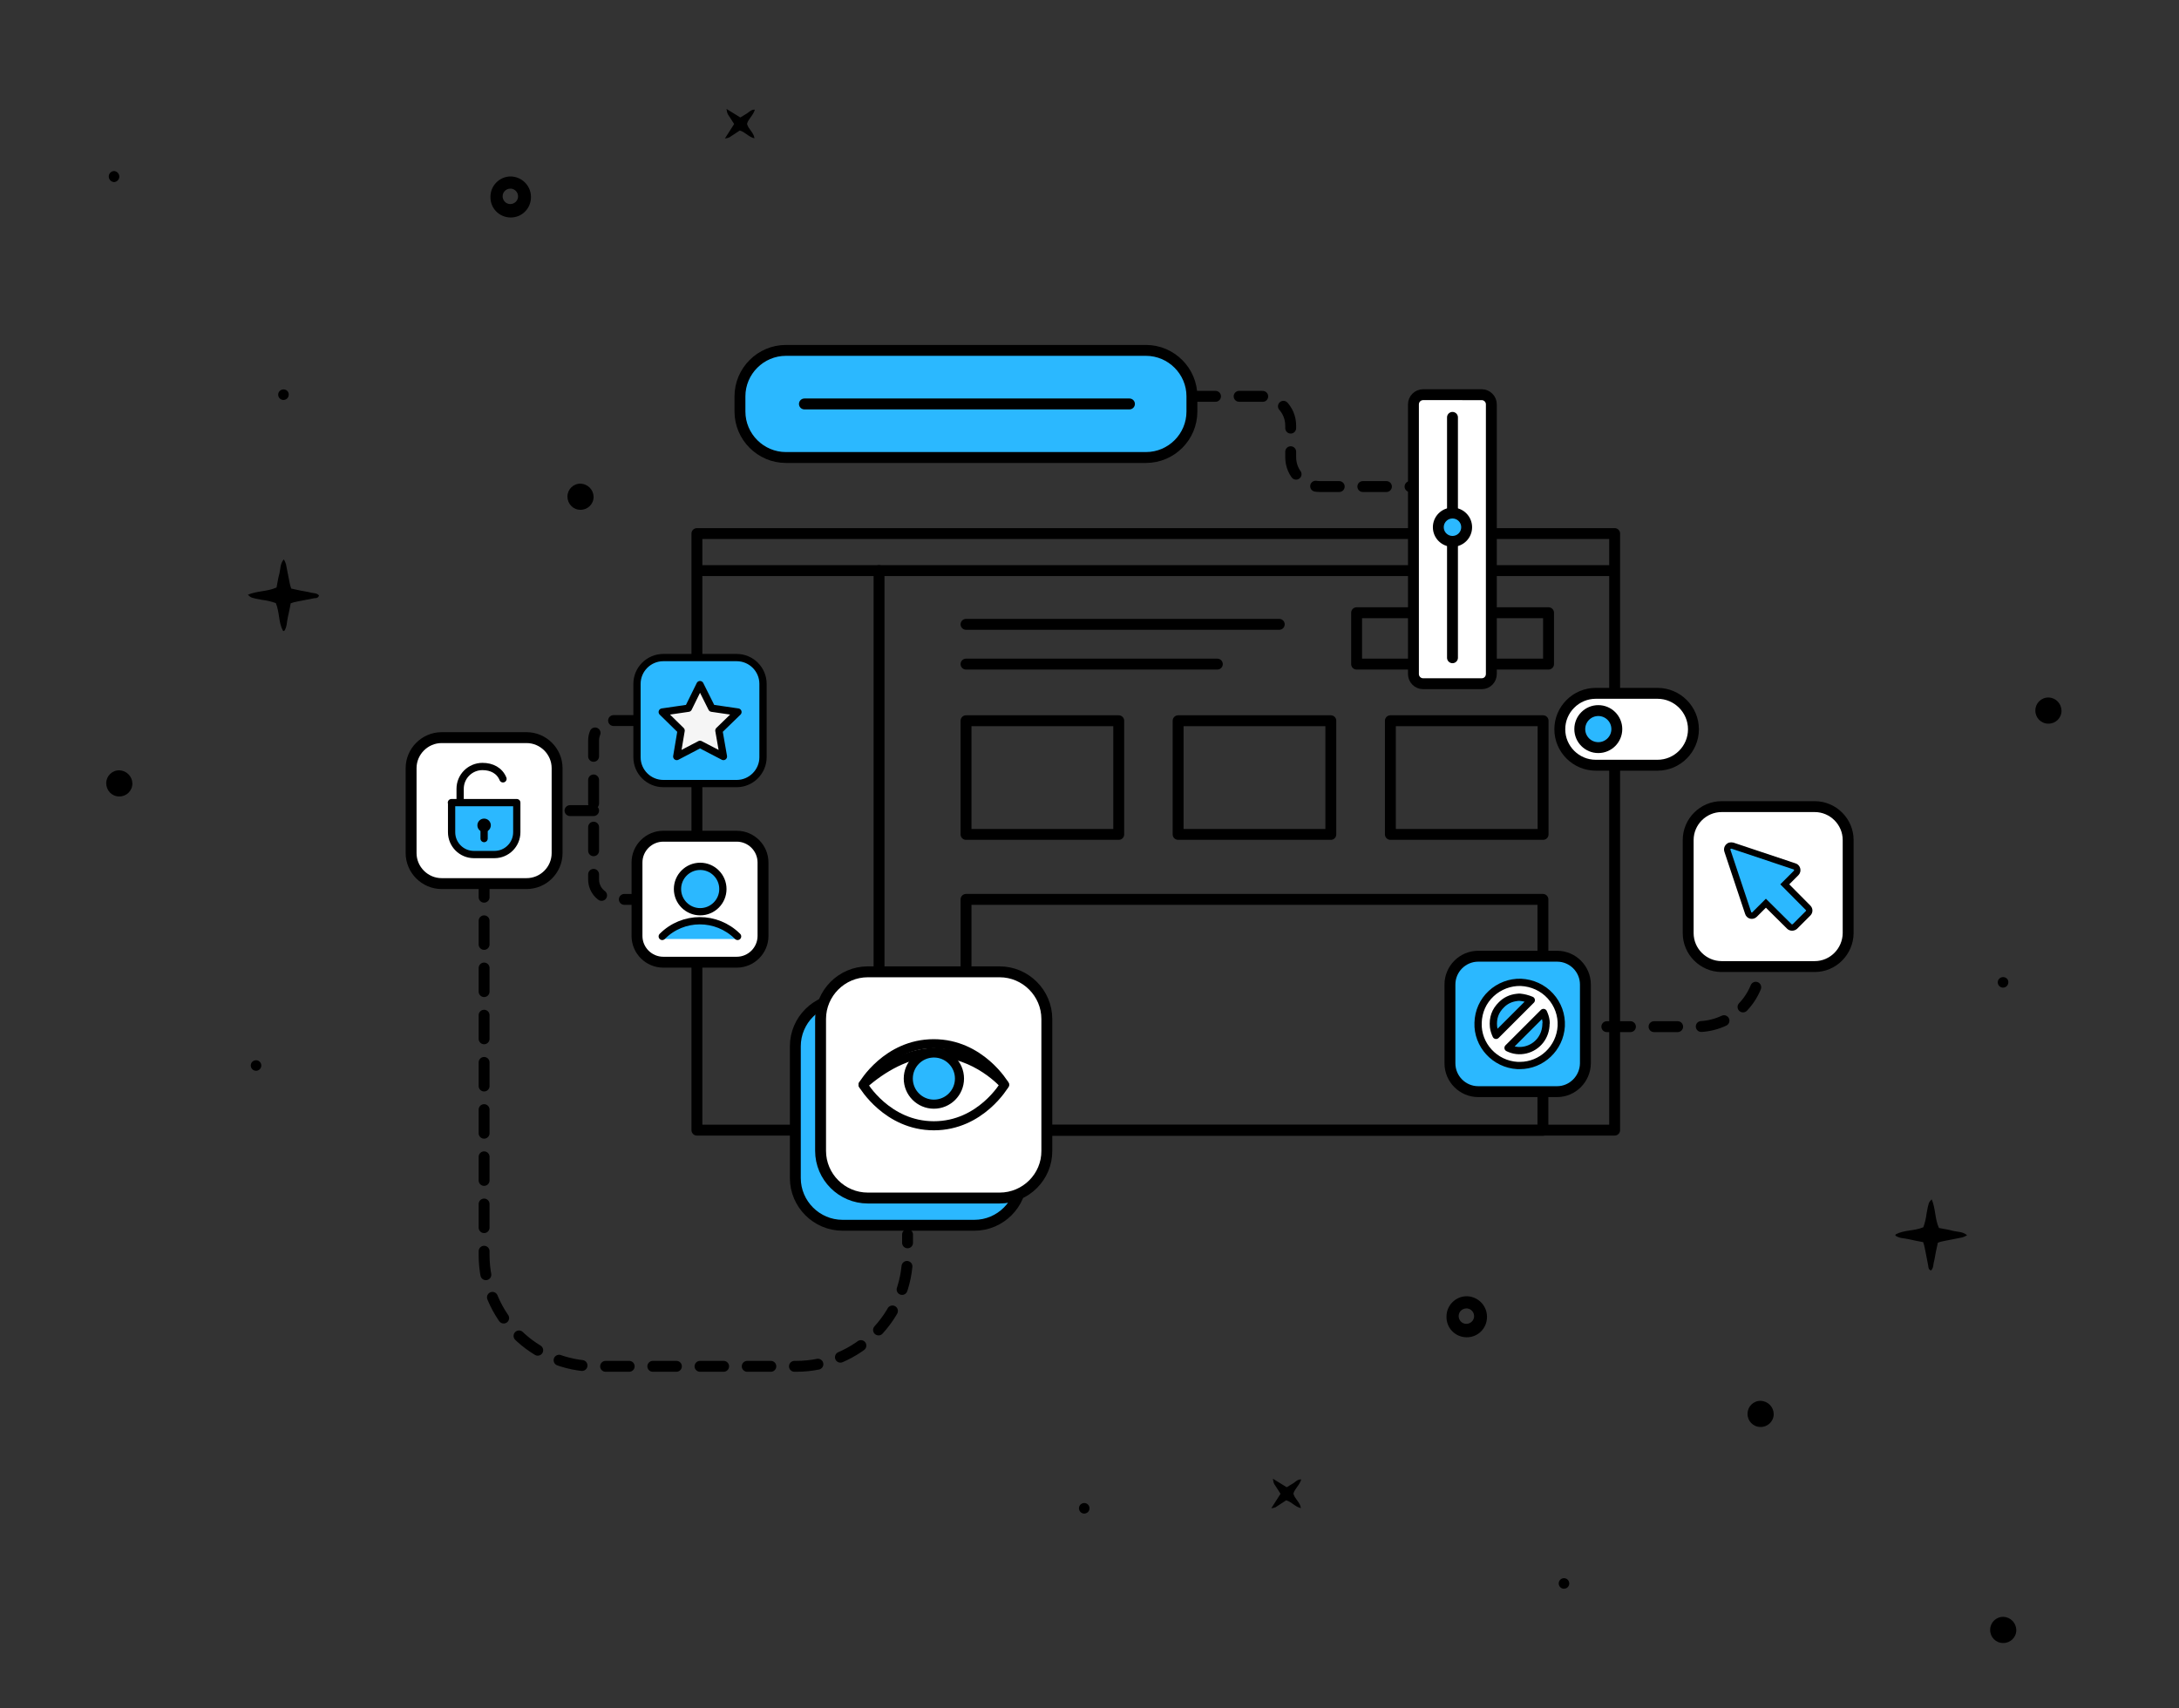 <?xml version="1.0" encoding="utf-8"?>
<!-- Generator: Adobe Illustrator 27.7.0, SVG Export Plug-In . SVG Version: 6.00 Build 0)  -->
<svg version="1.1" xmlns="http://www.w3.org/2000/svg" xmlns:xlink="http://www.w3.org/1999/xlink" x="0px" y="0px"
	 viewBox="0 0 1200 941" style="enable-background:new 0 0 1200 941;" xml:space="preserve">
<rect x="0" y="0" width="1200" height="941" fill="#333333" stroke="none"/>
<style type="text/css">
	.st0{fill:none;stroke:#000000;stroke-width:6;stroke-linecap:round;stroke-linejoin:round;stroke-miterlimit:10;}
	
		.st1{fill:none;stroke:#000000;stroke-width:6;stroke-linecap:round;stroke-linejoin:round;stroke-miterlimit:10;stroke-dasharray:13;}
	.st2{fill:#2BB8FF;stroke:#000000;stroke-width:6;stroke-linecap:round;stroke-linejoin:round;stroke-miterlimit:10;}
	.st3{fill:#FFFFFF;stroke:#000000;stroke-width:6;stroke-linecap:round;stroke-linejoin:round;stroke-miterlimit:10;}
	.st4{fill:#2BB8FF;stroke:#000000;stroke-width:4;stroke-linecap:round;stroke-linejoin:round;}
	.st5{fill:#F5F5F5;stroke:#000000;stroke-width:4;stroke-linecap:round;stroke-linejoin:round;}
	.st6{fill:#2BB8FF;}
	.st7{fill:none;stroke:#000000;stroke-width:4;stroke-linecap:round;}
	.st8{fill:none;stroke:#000000;stroke-width:4;stroke-linecap:round;stroke-linejoin:round;}
	.st9{fill:#FFFFFF;stroke:#000000;stroke-width:4;stroke-linecap:round;stroke-linejoin:round;}
	.st10{fill:#FF2B2B;stroke:#000000;stroke-width:4;}
	.st11{fill:#FFFFFF;stroke:#000000;stroke-width:5;stroke-linecap:round;stroke-linejoin:round;}
	.st12{fill:#2BB8FF;stroke:#000000;stroke-width:5;}
	.st13{fill:none;stroke:#000000;stroke-width:5;stroke-linecap:round;}
	.st14{fill:#2BB8FF;stroke:#000000;stroke-width:3.5;}
</style>
<g id="fondo">
</g>
<g id="Capa_1">
	<path d="M175.7,328c-1.2-1.4-3-1.2-4.6-1.6c-1.8-0.5-3.8-0.7-5.6-1.1l-5.1-1.1c-0.4-1.1-0.7-2.1-0.9-3.2l-2-10.2
		c-0.3-1-0.7-1.9-1.2-2.7c-2.1,2.4-1.8,5.3-2.4,7.7c-0.7,2.4-1.1,5.2-1.6,7.8c-5,2.3-10.7,1.8-15.8,4c1.8,1.7,1.8,1.7,7.7,2.8
		c2.6,0.3,5.2,0.9,7.7,1.8c2.1,5,1.4,10.5,3.9,15.2c0,0.1,0.3,0.1,0.7,0.2c1.6-2.2,1.4-5,2-7.5s1.1-5.2,1.6-7.8
		c1.1-0.4,2.2-0.7,3.3-0.9l9.7-1.9C174,329.5,175.2,329.5,175.7,328z"/>
	<path d="M280.9,97.2L280.9,97.2c-5.9,0.2-10.7,5-10.8,11c0,0.1,0,0.2,0,0.3c-0.1,6.2,4.8,11.2,11,11.3c6.2,0.1,11.2-4.8,11.3-11
		v-0.7C292.2,101.9,287,97.1,280.9,97.2z M281,112.4c-2.3,0-4.2-1.9-4.2-4.3c0-2.3,1.9-4.2,4.3-4.2h0.4c2.3,0.3,3.9,2.2,3.8,4.5
		C285.2,110.6,283.3,112.4,281,112.4z"/>
	<path d="M807.4,714L807.4,714c-5.9,0.2-10.7,5-10.8,11c0,0.1,0,0.2,0,0.3c-0.1,6.2,4.8,11.2,11,11.3c6.2,0.1,11.2-4.8,11.3-11v-0.7
		C818.7,718.8,813.6,713.9,807.4,714z M807.5,729.2c-2.3,0-4.2-1.9-4.2-4.3c0-2.3,1.9-4.2,4.3-4.2h0.4c2.3,0.3,3.9,2.2,3.8,4.5
		C811.7,727.4,809.8,729.2,807.5,729.2z"/>
	<path d="M705.2,822.8l-5.1,8c0.8-0.1,1.7-0.3,2.4-0.6l5.8-3.8c3,0.8,4.9,3.6,8.1,4.3c-0.4-3.3-3.4-5-4.1-8c0.7-2.7,3.4-4.6,4.3-7.8
		c-2-0.1-3,1.2-4.2,2l-3.8,2.3l-7.6-4.7c0.4,2.5,0.4,2.5,1.7,4.4L705.2,822.8L705.2,822.8z"/>
	<path d="M404.3,68.3l-5.1,8c0.8-0.1,1.7-0.3,2.4-0.6l5.8-3.8c3,0.8,4.9,3.6,8.1,4.3c-0.4-3.3-3.4-5-4.1-8c0.7-2.7,3.4-4.6,4.3-7.8
		c-2-0.1-3,1.2-4.2,2l-3.8,2.3l-7.6-4.7c0.4,2.5,0.4,2.5,1.7,4.4L404.3,68.3L404.3,68.3z"/>
	<path d="M1063.4,699.8c1.4-1.2,1.2-3,1.6-4.6c0.5-1.8,0.7-3.8,1.1-5.6l1.1-5.1c1-0.4,2.1-0.7,3.2-0.9l10.2-2c1-0.3,1.9-0.7,2.7-1.2
		c-2.4-2.1-5.3-1.8-7.7-2.4c-2.4-0.7-5.2-1.1-7.8-1.6c-2.3-5-1.8-10.7-4-15.8c-1.7,1.8-1.7,1.8-2.8,7.7c-0.3,2.6-0.9,5.2-1.8,7.7
		c-5,2.1-10.5,1.4-15.2,3.9c-0.1,0-0.1,0.3-0.2,0.7c2.3,1.6,5,1.4,7.5,2s5.2,1.1,7.8,1.6c0.4,1.1,0.7,2.2,0.9,3.3
		c0.7,3.2,1.2,6.4,1.9,9.7C1062,698.1,1062,699.3,1063.4,699.8L1063.4,699.8z"/>
	<path d="M62.8,94.2c-1.7,0.1-3,1.5-2.9,3.2c0.1,1.5,1.3,2.8,2.9,2.9c1.7-0.1,3-1.5,2.9-3.2C65.6,95.5,64.3,94.3,62.8,94.2z"/>
	<path d="M1103.3,890.6c-4-0.1-7.3,3.1-7.3,7.1c-0.1,4,3.1,7.3,7.1,7.3c4,0.1,7.3-3.1,7.3-7.1c0,0,0,0,0,0v-0.1
		C1110.3,893.9,1107.2,890.7,1103.3,890.6z"/>
	<path d="M1128.2,384.2c-4-0.1-7.3,3.1-7.3,7.1c-0.1,4,3.1,7.3,7.1,7.3c4,0.1,7.3-3.1,7.3-7.1c0,0,0,0,0,0v-0.1
		C1135.2,387.5,1132.1,384.3,1128.2,384.2z"/>
	<path d="M319.8,266.4c-4-0.1-7.3,3.1-7.3,7.1s3.1,7.3,7.1,7.3c4,0.1,7.3-3.1,7.3-7.1c0,0,0,0,0,0v-0.1
		C326.8,269.7,323.7,266.6,319.8,266.4L319.8,266.4z"/>
	<path d="M65.8,424.3c-4-0.1-7.3,3.1-7.3,7.1s3.1,7.3,7.1,7.3c4,0.1,7.3-3.1,7.3-7.1c0,0,0,0,0,0v-0.1
		C72.8,427.6,69.7,424.5,65.8,424.3L65.8,424.3z"/>
	<path d="M969.7,771.6c-4-0.1-7.3,3.1-7.3,7.1c-0.1,4,3.1,7.3,7.1,7.3c4,0.1,7.3-3.1,7.3-7.1c0,0,0,0,0,0v-0.1
		C976.7,774.9,973.6,771.8,969.7,771.6L969.7,771.6z"/>
	<path d="M861.5,869.3c-1.6-0.1-3,1.1-3.1,2.7s1.1,3,2.7,3.1c1.6,0.1,3-1.1,3.1-2.7l0,0C864.3,870.8,863.1,869.4,861.5,869.3z"/>
	<path d="M597.3,827.9c-1.6-0.1-3,1.1-3.1,2.7c-0.1,1.6,1.1,3,2.7,3.1c1.6,0.1,3-1.1,3.1-2.7l0,0C600.1,829.4,598.9,828,597.3,827.9
		z"/>
	<path d="M141.2,584c-1.6-0.1-3,1.1-3.1,2.7s1.1,3,2.7,3.1c1.6,0.1,3-1.1,3.1-2.7l0,0C144,585.5,142.8,584.1,141.2,584z"/>
	<path d="M1103.3,538.2c-1.6-0.1-3,1.1-3.1,2.7c-0.1,1.6,1.1,3,2.7,3.1c1.6,0.1,3-1.1,3.1-2.7l0,0
		C1106.2,539.7,1105,538.3,1103.3,538.2z"/>
	<path d="M156.3,214.5c-1.6-0.1-3,1.1-3.1,2.7c-0.1,1.6,1.1,3,2.7,3.1c1.6,0.1,3-1.1,3.1-2.7l0,0C159.2,216,158,214.6,156.3,214.5z"
		/>
	<g>
		<rect x="383.8" y="293.9" class="st0" width="505.4" height="328.6"/>
		<rect x="532" y="397" class="st0" width="84.1" height="62.6"/>
		<rect x="648.8" y="397" class="st0" width="84.1" height="62.6"/>
		<rect x="765.7" y="397" class="st0" width="84.1" height="62.6"/>
		<rect x="532" y="495.4" class="st0" width="317.7" height="127.2"/>
		<line class="st0" x1="532" y1="343.9" x2="704.5" y2="343.9"/>
		<line class="st0" x1="532" y1="365.8" x2="670.4" y2="365.8"/>
		<rect x="747.1" y="337.5" class="st0" width="105.7" height="28.3"/>
		<path class="st1" d="M350.9,396.9h-13c-6.1,0-11,4.9-11,11v76.5c0,6.1,4.9,11,11,11h13"/>
		<path class="st1" d="M656.4,218.3h38.3c8.9,0,16.1,7.2,16.1,16.1v17.5c0,8.9,7.2,16.1,16.1,16.1h56.7"/>
		<path class="st1" d="M858.9,565.5h75.7c19.3,0,34.9-15.6,34.9-34.9v-11.2"/>
		<line class="st0" x1="387.3" y1="314.3" x2="886.5" y2="314.3"/>
		<path class="st2" d="M631.1,252H432.8c-13.9,0-25.3-11.4-25.3-25.3v-8.4c0-13.9,11.4-25.3,25.3-25.3h198.3
			c13.9,0,25.3,11.4,25.3,25.3v8.4C656.4,240.6,645.1,252,631.1,252z"/>
		<g>
			<path class="st3" d="M816,376.6h-32.3c-2.9,0-5.3-2.4-5.3-5.3V222.7c0-2.9,2.4-5.3,5.3-5.3H816c2.9,0,5.3,2.4,5.3,5.3v148.5
				C821.3,374.2,819,376.6,816,376.6z"/>
			<line class="st0" x1="799.9" y1="229.9" x2="799.9" y2="362.3"/>
			<circle class="st2" cx="799.9" cy="290.4" r="7.8"/>
		</g>
		<g>
			<path class="st3" d="M912.8,421.5h-34c-10.9,0-19.8-8.9-19.8-19.8v0c0-10.9,8.9-19.8,19.8-19.8h34c10.9,0,19.8,8.9,19.8,19.8v0
				C932.6,412.6,923.7,421.5,912.8,421.5z"/>
			<circle class="st2" cx="880.2" cy="401.6" r="10.2"/>
		</g>
		<line class="st1" x1="326.9" y1="446.5" x2="301.2" y2="446.5"/>
		<path class="st1" d="M266.6,481.2v210.1c0,33.9,27.5,61.3,61.3,61.3h110.6c33.9,0,61.3-27.5,61.3-61.3V680"/>
		<line class="st0" x1="484.1" y1="314.3" x2="484.1" y2="542.4"/>
		<line class="st0" x1="443" y1="222.5" x2="622" y2="222.5"/>
		<path class="st3" d="M405.7,530h-40.4c-8,0-14.5-6.5-14.5-14.5v-40.4c0-8,6.5-14.5,14.5-14.5h40.4c8,0,14.5,6.5,14.5,14.5v40.4
			C420.2,523.5,413.7,530,405.7,530z"/>
		<path class="st4" d="M405.7,431.6h-40.4c-8,0-14.5-6.5-14.5-14.5v-40.4c0-8,6.5-14.5,14.5-14.5h40.4c8,0,14.5,6.5,14.5,14.5v40.4
			C420.2,425,413.7,431.6,405.7,431.6z"/>
		<path class="st3" d="M290,486.7h-46.8c-9.2,0-16.8-7.6-16.8-16.8v-46.8c0-9.2,7.6-16.8,16.8-16.8H290c9.2,0,16.8,7.6,16.8,16.8
			v46.8C306.8,479.2,299.2,486.7,290,486.7z"/>
		<path class="st2" d="M536.6,674.9h-72.6c-14.3,0-26-11.7-26-26v-72.6c0-14.3,11.7-26,26-26h72.6c14.3,0,26,11.7,26,26v72.6
			C562.6,663.2,550.9,674.9,536.6,674.9z"/>
		<path class="st2" d="M857.5,601.3h-43.4c-8.6,0-15.6-7-15.6-15.6v-43.4c0-8.6,7-15.6,15.6-15.6h43.4c8.6,0,15.6,7,15.6,15.6v43.4
			C873,594.3,866,601.3,857.5,601.3z"/>
		<path class="st3" d="M999.4,532.4h-51.3c-10.1,0-18.4-8.3-18.4-18.4v-51.3c0-10.1,8.3-18.4,18.4-18.4h51.3
			c10.1,0,18.4,8.3,18.4,18.4V514C1017.7,524.1,1009.5,532.4,999.4,532.4z"/>
		<polygon class="st5" points="385.5,377.1 392,390.1 406.4,392.2 395.9,402.4 398.4,416.7 385.5,410 372.7,416.7 375.1,402.4 
			364.7,392.2 379.1,390.1 		"/>
		<ellipse class="st4" cx="385.6" cy="489.7" rx="12.5" ry="12.5"/>
		<path class="st6" d="M364.9,517.2c5.5-5.5,12.8-10.1,20.6-10.1s15.4,4.5,20.9,10.1H364.9z"/>
		<path class="st7" d="M364.7,515.8c11.4-11.5,29.9-11.5,41.4-0.1l0.1,0.1"/>
		<g>
			<path class="st4" d="M248.6,442.1h36l0,0v16.3c0,6.8-5.5,12.3-12.3,12.3H261c-6.8,0-12.3-5.5-12.3-12.3V442.1
				C248.6,442.1,248.6,442.1,248.6,442.1z"/>
			<path class="st8" d="M253.4,442v-7.5c0-6.8,5.5-12.3,12.3-12.3c0,0,0,0,0,0l0,0c5.1,0,9.4,2.2,11.3,6.8"/>
			<circle cx="266.6" cy="454.6" r="3.7"/>
			<path class="st8" d="M266.6,456.2v5.7"/>
		</g>
		<path class="st9" d="M853.8,548.6c-4.2-4.6-10-7.2-16.2-7.5c-6-0.2-12,2.1-16.4,6.2c-4.5,4.2-7,9.8-7.2,16
			c-0.5,12.3,9.2,22.9,21.7,23.6c0.4,0,0.9,0,1.3,0c12,0,22.1-9.5,22.8-21.7C860.1,559.1,858,553.2,853.8,548.6z M851.4,563.8
			c0,7.1-4.6,12.9-11.2,14.5c-3.4,0.8-6.6,0.4-9.7-1.1l19.5-19.5c0.7,1.5,1.2,3,1.4,4.6c0,0.4,0.1,0.9,0.1,1.2L851.4,563.8z
			 M843.3,550.9l-18.8,18.8l-0.6,0.6c0,0,0,0,0,0c-0.7-1.5-1.2-3.1-1.4-4.6c-0.5-4.9,0.9-8.9,4.4-12.3c2.3-2.3,5.1-3.6,8.4-4
			c0.3,0,0.6-0.1,0.9-0.1c0.1,0,0.2,0,0.3,0c0.1,0,0.2,0,0.3,0l0.3,0c0,0,0,0,0,0C839.1,549.5,841.2,550,843.3,550.9z"/>
		<g>
			<path class="st9" d="M458.4,613.5c0,0,14.3-24.6,42.3-24.6s42.5,24.6,42.5,24.6s-14.3,24.6-42.3,24.6S458.4,613.5,458.4,613.5z"
				/>
			<circle class="st10" cx="500.9" cy="612.6" r="15.3"/>
			<path class="st7" d="M458.4,613.5c11.7-10.3,26.9-19.1,42.5-19.4c25.6,0,42.3,19.4,42.3,19.4"/>
		</g>
		<path class="st3" d="M550.5,659.9h-72.6c-14.3,0-26-11.7-26-26v-72.6c0-14.3,11.7-26,26-26h72.6c14.3,0,26,11.7,26,26v72.6
			C576.6,648.2,564.9,659.9,550.5,659.9z"/>
		<g>
			<path class="st11" d="M475.3,597.5c0,0,13.1-22.6,38.9-22.6c25.8,0,39,22.6,39,22.6s-13.1,22.6-38.9,22.6
				C488.5,620.1,475.3,597.5,475.3,597.5z"/>
			<circle class="st12" cx="514.3" cy="594.1" r="14.1"/>
			<path class="st13" d="M475.3,597.5c10.7-9.5,24.6-17.5,39-17.8c23.5,0,38.9,17.8,38.9,17.8"/>
		</g>
		<path class="st14" d="M985.4,510.3l-12.9-12.8l-6.2,6.2c-0.9,0.9-2.3,0.9-3.1,0c-0.2-0.2-0.4-0.5-0.5-0.9l-11.4-34.2
			c-0.4-1.2,0.3-2.4,1.4-2.8c0.4-0.1,0.9-0.1,1.4,0l34.1,11.4c1.2,0.3,1.8,1.6,1.5,2.7c-0.1,0.4-0.3,0.7-0.6,1l-6.2,6.2l12.8,12.9
			c0.9,0.9,0.9,2.2,0,3.1c0,0,0,0,0,0l-7.2,7.2C987.6,511.1,986.2,511.1,985.4,510.3z"/>
	</g>
</g>
<g id="Isolation_Mode">
</g>
<g id="Modo_de_aislamiento">
</g>
<g id="OBJECTS">
</g>
<g id="icons">
</g>
</svg>
